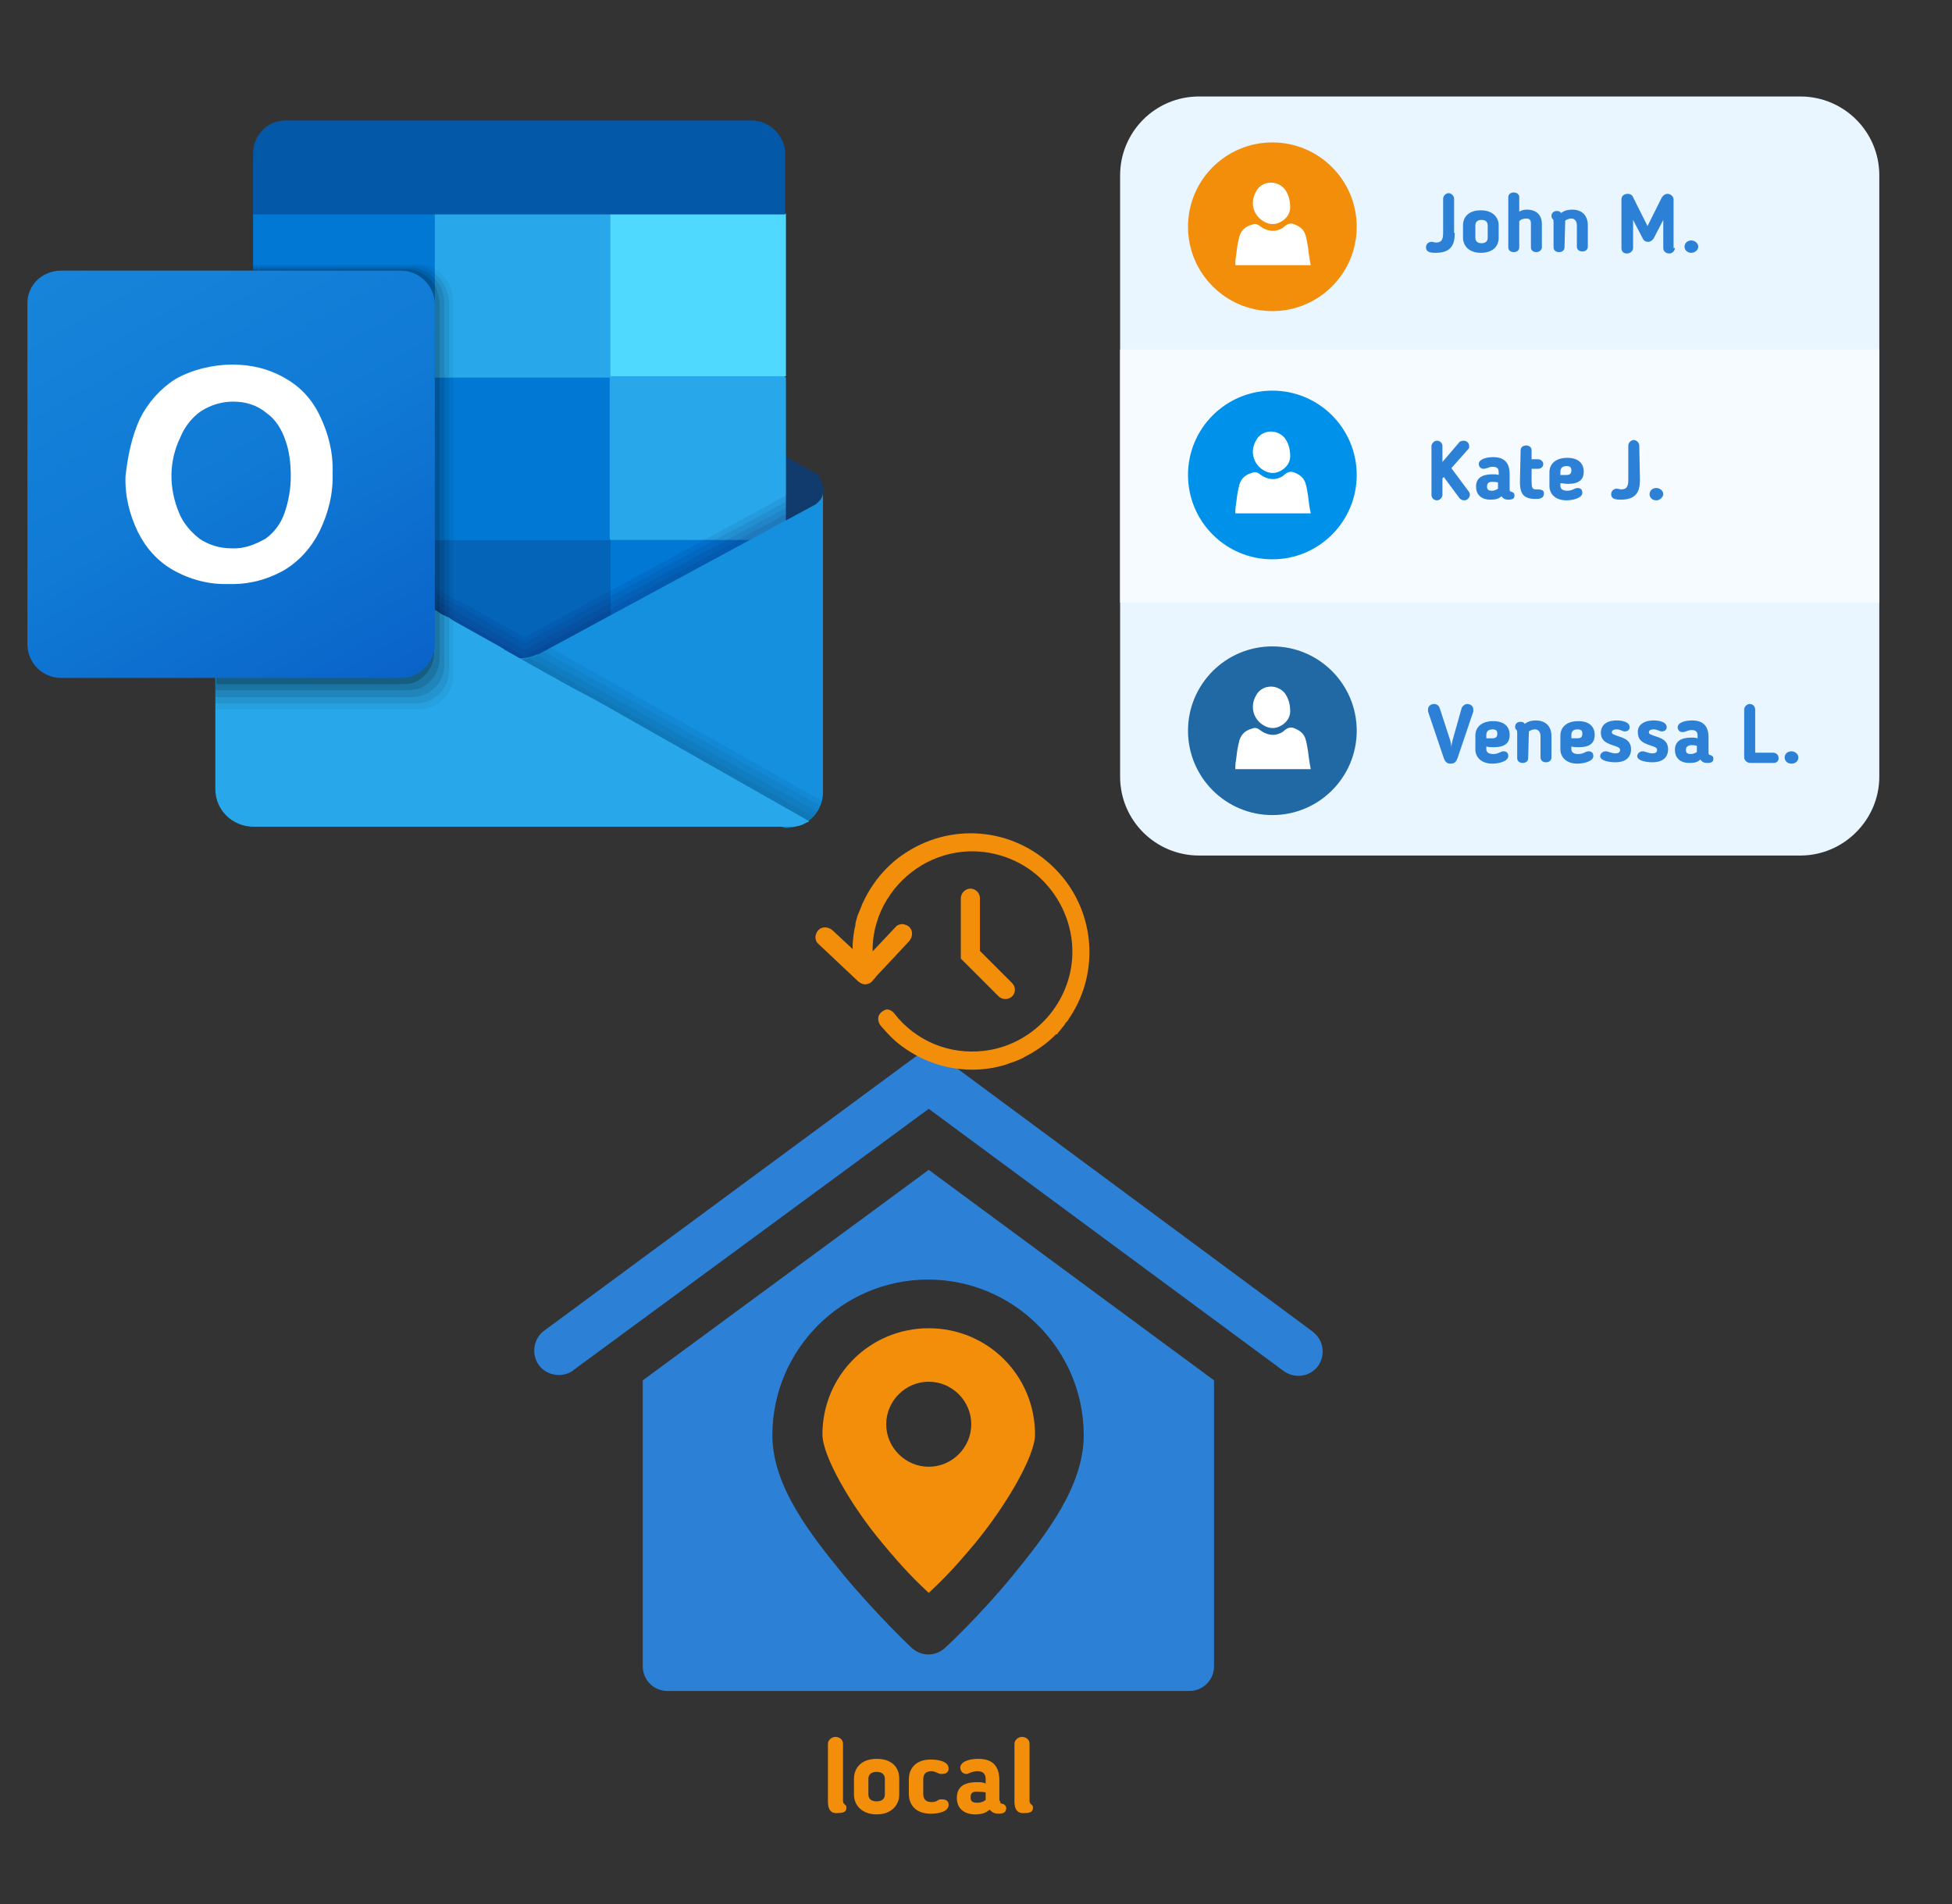 ﻿<?xml version="1.0" encoding="utf-8"?>
<!DOCTYPE svg PUBLIC "-//W3C//DTD SVG 1.1//EN" "http://www.w3.org/Graphics/SVG/1.1/DTD/svg11.dtd">
<svg width="1025" height="1000" xmlns="http://www.w3.org/2000/svg" xmlns:xlink="http://www.w3.org/1999/xlink" xmlns:xml="http://www.w3.org/XML/1998/namespace" version="1.1">
  <rect width="100%" height="100%" fill="#333333" stroke="none"/>
  <svg x="0" y="0" width="475" height="500" viewBox="0, 0, 131.9, 125.7" xml:space="preserve" id="Layer_1" enable-background="new 0 0 131.9 125.7" xmlns="http://www.w3.org/2000/svg" xmlns:xlink="http://www.w3.org/1999/xlink" xmlns:xml="http://www.w3.org/XML/1998/namespace" version="1.1">
    <g>
      <g>
        <path d="M120.1 65 C120.1 65.1 120.1 65.4 120 65.5 C120 65.6 120 65.6 120 65.7 L120 65.7 C120 65.8 120 65.8 119.9 65.9 C119.9 66 119.8 66.1 119.8 66.1 C119.6 66.5 119.2 66.8 118.9 67 L114.6 69.4 L114.2 69.6 L109.7 72.1 L108.6 72.7 L88.9 84 L88.5 84.2 L81 88.5 L80.1 89 L79.2 89.5 L78.8 89.7 C78.7 89.8 78.4 89.8 78.3 89.9 L78.3 89.9 C77.9 90.1 77.6 90.3 77.2 90.3 L77.2 90.3 C76.7 90.4 76.3 90.4 75.8 90.4 C75 90.4 74.1 90.2 73.3 89.8 C73.2 89.7 73.1 89.7 72.9 89.6 C72.9 89.6 72.8 89.6 72.8 89.5 L67 86.1 L66.2 85.6 L65.6 85.2 L65.5 85.1 L65 84.9 L64.9 84.9 L64.7 84.8 L64.6 84.7 L64.5 84.6 L64.4 85 L64.2 84.9 L64.1 84.8 L64.1 84.8 L63.9 84.7 L63.7 84.6 L63.6 84.6 L63 84.2 L46.4 74.8 L43 72.8 L41.9 72.2 L37.4 69.7 L36.9 69.5 L32.7 67.1 C32.3 66.9 32 66.5 31.8 66.2 C31.8 66.1 31.7 66 31.7 66 L31.4 65 C31.4 64.2 31.9 63.3 32.6 62.9 L32.6 62.9 L32.6 62.9 L36.8 60.5 L37.3 60.3 L56.9 49.3 L58.2 48.6 L63.1 45.9 L63.5 45.7 L63.6 45.7 L63.8 45.6 L64 45.5 L64 45.5 L64.1 45.4 L64.3 45.3 L64.5 45.2 L64.6 45.1 L64.7 45 L64.9 44.9 L65 44.9 L65.5 44.7 L65.6 44.6 L66.2 44.2 L67 43.7 L73 40 C73.2 39.9 73.4 39.8 73.5 39.8 C75 39.1 76.8 39.1 78.5 39.8 C78.7 39.9 78.9 40 79 40 L88.9 45.6 L95 49 L114.5 60 L114.9 60.2 L119.2 62.6 C119.2 62.6 119.2 62.6 119.3 62.6 L119.3 62.6 C119.6 63.3 120.1 64 120.1 65 z" style="fill:#123B6D;" />
        <polygon points="89,24.6 63.3,24.6 63.3,48.5 89,72.2 114.6,72.2 114.6,48.5" style="fill:#28A8EA;" />
        <path d="M89 72.2 L89 96 L63.3 96 L62.8 95.6 L62.7 95.6 L62.7 95.6 L62.7 95.5 L62.6 95.4 L62.2 95.2 L62.2 95.2 L61.8 94.8 L61.8 94.8 L61.7 94.7 L61.7 94.7 L61.7 94.7 L61.1 94.2 L61.1 94.2 L61 94.1 L61 94 L61 94 L60.9 93.9 L60.7 93.7 L60 93.1 L37.7 75 L36.9 74.3 L36.9 48.5 L63.4 48.5 L64 49 L64.1 49.1 L64.5 49.5 L64.7 49.7 L64.9 49.9 L65.4 50.3 L65.5 50.4 L66.1 50.9 L89 72.2 z" style="fill:#0364B8;" />
        <rect x="37.7" y="72.2" width="25.6" height="23.7" style="fill:#14447D;" />
        <rect x="89" y="72.2" width="25.6" height="23.7" style="fill:#0078D4;" />
        <rect x="89" y="24.6" width="25.6" height="23.7" style="fill:#50D9FF;" />
        <rect x="36.9" y="24.6" width="26.5" height="23.7" style="fill:#0078D4;" />
        <rect x="63.3" y="48.5" width="25.6" height="23.7" style="fill:#0078D4;" />
        <path d="M41.7 11 L109.6 11 C112.3 11 114.5 13.3 114.5 15.9 L114.5 15.9 L114.5 24.7 L114.5 24.7 L36.9 24.7 L36.9 24.7 L36.9 15.9 C36.9 13.1 39 11 41.7 11 L41.7 11 z" style="fill:#0358A7;" />
        <path d="M114.6 65.7 L77 86.1 L76.9 86.2 C76.9 86.2 76.8 86.3 76.7 86.3 C76.6 86.3 76.6 86.4 76.5 86.4 L75.3 85.7 L75.2 85.6 C75.1 85.6 75.1 85.5 75 85.5 L74.9 85.5 L67.4 81.3 L66.7 81 L66.2 80.8 L65.1 80.1 L36.9 64.3 L36.9 93.9 L114.7 93.9 L114.7 65.7 L114.6 65.7 z" enable-background="new    " opacity="0.1" style="fill:#0A2767;" />
        <path d="M114.6 66.6 L77 86.9 L76.9 87 C76.9 87 76.8 87.1 76.7 87.1 C76.6 87.1 76.6 87.2 76.5 87.2 L75.3 86.5 L75.2 86.4 C75.1 86.4 75.1 86.3 75 86.3 L74.9 86.3 L67.4 82.1 L66.8 81.7 L66.3 81.5 L65.1 81 L36.9 65.2 L36.9 94.8 L114.7 94.8 L114.7 66.6 L114.6 66.6 z" enable-background="new    " opacity="0.1" style="fill:#0A2767;" />
        <path d="M114.6 67.5 L77 87.9 L76.9 88 C76.9 88 76.8 88.1 76.7 88.1 C76.6 88.1 76.6 88.2 76.5 88.2 L75.3 87.5 L75.2 87.4 C75.1 87.4 75.1 87.3 75 87.3 L74.9 87.3 L67.4 83.1 L66.8 82.7 L66.3 82.5 L65.2 81.8 L36.9 66.2 L36.9 95.6 L114.7 95.6 L114.7 67.5 L114.6 67.5 z" enable-background="new    " opacity="0.1" style="fill:#0A2767;" />
        <path d="M114.6 68.4 L77 88.8 L76.9 89 C76.9 89 76.8 89.1 76.7 89.1 C76.6 89.1 76.6 89.2 76.5 89.2 L75.3 88.5 L75.2 88.4 C75.1 88.4 75.1 88.3 75 88.3 L74.9 88.3 L67.4 84.1 L66.8 83.7 L66.3 83.5 L65.2 82.8 L36.9 67 L36.9 96.6 L114.7 96.6 L114.7 68.4 L114.6 68.4 z" enable-background="new    " opacity="0.1" style="fill:#0A2767;" />
        <path d="M118.9 67 L118.9 67 L118.9 67 L118.9 67 L78.8 88.7 C78.7 88.8 78.4 88.9 78.2 88.9 L78.2 88.9 C76.7 89.6 74.9 89.6 73.2 88.9 L73.2 88.9 C73 88.8 72.8 88.7 72.6 88.7 L74.6 102.2 L114.5 114.2 C115.7 114.2 116.8 113.8 117.7 113.3 C119.1 112.4 120 110.7 120 109 L120 65 C120.1 65.8 119.6 66.5 118.9 67 z" style="fill:#1490DF;" />
        <path d="M80.3 87.9 L78.8 88.7 C78.7 88.8 78.4 88.9 78.2 88.9 L78.2 88.9 C76.7 89.6 74.9 89.6 73.2 88.9 L73.2 88.9 C73 88.8 72.8 88.7 72.6 88.7 L74.6 102.2 L114.5 114.2 C115.7 114.2 116.8 113.8 117.7 113.3 C118.8 112.6 119.5 111.5 119.8 110.2 L80.3 87.9 z" enable-background="new    " opacity="0.05" />
        <path d="M119.7 111 L79.4 88.5 L78.8 88.7 C78.7 88.8 78.4 88.9 78.2 88.9 L78.2 88.9 C76.7 89.6 74.9 89.6 73.2 88.9 L73.2 88.9 C73 88.8 72.8 88.7 72.6 88.7 L74.6 102.2 L114.5 114.2 C115.7 114.2 116.8 113.8 117.7 113.3 C118.7 112.7 119.3 112 119.7 111 z" enable-background="new    " opacity="0.05" />
        <path d="M119.3 111.9 L78.4 89 L78.3 89.1 L78.3 89.1 C76.8 89.8 75 89.8 73.3 89.1 L73.3 89.1 C73.1 89 72.9 88.9 72.7 88.9 L74.6 102.4 L114.5 114.4 C115.7 114.4 116.8 114 117.7 113.5 C118.4 112.8 118.9 112.4 119.3 111.9 z" enable-background="new    " opacity="0.05" />
        <path d="M118.7 112.6 L77.6 89.6 L77.4 89.5 L77.3 89.4 C76 89.8 74.6 89.6 73.4 89 L73.4 89 C73.2 88.9 73 88.8 72.8 88.8 L74.7 102.3 L114.6 114.3 C115.8 114.3 116.9 113.9 117.8 113.4 C118.2 113.1 118.4 112.8 118.7 112.6 z" enable-background="new    " opacity="0.05" />
        <path d="M118 113.2 C117.9 113.3 117.8 113.3 117.6 113.4 C117.4 113.5 117.4 113.5 117.2 113.6 C117.1 113.7 117 113.7 116.7 113.8 L116.7 113.8 C116.6 113.9 116.3 113.9 116.2 113.9 C116 114 115.8 114 115.6 114 L115.5 114 C115.4 114 115.3 114 115.1 114 C114.9 114 114.7 114 114.5 114 L37 114 C33.9 114 31.4 111.6 31.4 108.5 L31.4 108.5 L31.4 64.7 L32.7 65.4 L32.7 65.4 L32.7 65.4 L36.9 67.7 L44.6 72 L63.5 82.4 L64.1 82.8 L64.2 82.9 L64.6 83.1 L64.8 83.2 L65 83.3 L65.5 83.5 L65.6 83.6 L66.2 84 L73 87.8 C73.1 87.9 73.4 88 73.6 88.2 L75.9 89.5 L77.3 90.3 L77.3 90.3 L83.4 93.7 L85.1 94.6 L86.8 95.5 L87.5 95.9 L88.4 96.4 L118 113.2 z" style="fill:#28A8EA;" />
        <path d="M66.1 37.4 L66.1 92 C66.1 92.6 66 93.2 65.7 93.8 C65.6 94.2 65.5 94.4 65.2 94.7 C65 95.1 64.7 95.3 64.4 95.6 C64.3 95.7 64 95.8 63.9 96 C63.7 96.2 63.3 96.4 63 96.5 C62.4 96.7 61.7 96.9 61.1 96.9 L31.4 96.9 L31.4 93.2 L31.5 93.2 L31.5 65 C31.5 64.2 32 63.3 32.7 62.9 L32.7 62.9 L32.7 62.9 L36.9 60.5 L36.9 32 L61.2 32 C61.9 32 62.7 32.2 63.3 32.6 C65 33.6 66.1 35.5 66.1 37.4 z" enable-background="new    " opacity="0.05" />
        <path d="M65.5 37.6 L65.5 91.1 C65.5 92 65.3 93 64.7 93.8 C64.5 94.2 64.2 94.4 64 94.7 C63.9 94.8 63.6 94.9 63.5 95.1 C63.3 95.2 63.1 95.3 62.9 95.5 C62.8 95.5 62.7 95.6 62.7 95.6 C62 95.9 61.3 96 60.7 96 L31.4 96 L31.4 93.3 L31.5 93.3 L31.5 65 C31.5 64.2 32 63.3 32.7 62.9 L32.7 62.9 L32.7 62.9 L36.9 60.5 L36.9 32.2 L60.5 32.2 C61.6 32.2 62.5 32.6 63.3 33.3 C64.7 34.3 65.4 35.9 65.5 37.6 z" enable-background="new    " opacity="0.075" />
        <path d="M64.8 37.7 L64.8 90.3 C64.8 91.6 64.3 92.9 63.4 93.7 L63.3 93.8 C62.9 94.2 62.5 94.5 62 94.7 L62 94.7 C61.4 94.9 60.8 95.1 60.1 95.1 L31.4 95.1 L31.4 93.2 L31.5 93.2 L31.5 65 C31.5 64.2 32 63.3 32.7 62.9 L32.7 62.9 L32.7 62.9 L36.9 60.5 L36.9 32.5 L59.9 32.5 C61.3 32.5 62.5 33.1 63.5 34.2 C64.3 35.1 64.8 36.4 64.8 37.7 z" enable-background="new    " opacity="0.1" />
        <path d="M64.1 37.8 L64.1 89.3 C64.1 90.2 63.9 91.1 63.4 91.9 C62.9 92.7 62.2 93.4 61.3 93.8 C61.2 93.8 61.1 93.9 60.9 93.9 C60.4 94 60 94.1 59.4 94.1 L31.4 94.1 L31.4 93.2 L31.5 93.2 L31.5 65 C31.5 64.2 32 63.3 32.7 62.9 L32.7 62.9 L32.7 62.9 L36.9 60.5 L36.9 32.7 L59.2 32.7 C61 32.7 62.5 33.6 63.5 35.2 C63.8 36 64.1 36.8 64.1 37.8 z" enable-background="new    " opacity="0.125" />
        <path d="M63.3 37.8 L63.3 88.4 C63.4 90.5 62 92.6 59.9 93.1 C59.5 93.2 59.2 93.2 58.7 93.2 L31.4 93.2 L31.4 65 C31.4 64.2 31.9 63.3 32.6 62.9 L32.6 62.9 L32.6 62.9 L36.8 60.5 L36.8 32.9 L58.4 32.9 C61.2 32.9 63.3 35.1 63.3 37.8 z" enable-background="new    " opacity="0.2" />
        <linearGradient x1="14.287" y1="-613.52" x2="53.11" y2="-680.763" gradientUnits="userSpaceOnUse" gradientTransform="matrix(1, 0, 0, -1, 0, -584.525)" id="outlook_1_">
          <stop offset="0%" stop-color="#1784D9" />
          <stop offset="50%" stop-color="#107AD5" />
          <stop offset="100%" stop-color="#0A63C9" />
        </linearGradient>
        <path d="M8.9 32.9 L58.5 32.9 C61.2 32.9 63.4 35.2 63.4 37.8 L63.4 87.4 C63.4 90.1 61.1 92.3 58.5 92.3 L8.9 92.3 C6.1 92.3 4 90 4 87.4 L4 37.8 C3.9 35.1 6.1 32.9 8.9 32.9 z" style="fill:url(#outlook_1_);" />
        <path d="M20.4 54.5 C21.6 52.1 23.4 50.1 25.6 48.7 C28.1 47.3 31.1 46.6 33.9 46.6 C36.6 46.6 39.2 47.2 41.6 48.6 C43.9 49.9 45.6 51.8 46.7 54.2 C47.9 56.7 48.6 59.5 48.5 62.4 C48.6 65.4 47.9 68.2 46.6 70.9 C45.4 73.3 43.6 75.3 41.4 76.6 C38.9 78 36.2 78.7 33.3 78.6 C30.6 78.7 27.8 78 25.3 76.6 C23 75.3 21.3 73.4 20.1 71 C18.9 68.5 18.2 65.8 18.3 62.9 C18.6 60.1 19.2 57.1 20.4 54.5 z M26.1 68.2 C26.7 69.7 27.8 71 29.1 72 C30.4 72.9 32.1 73.4 33.7 73.4 C35.5 73.5 37.1 72.9 38.7 72 C40 71.1 41 69.7 41.5 68.2 C42.1 66.5 42.4 64.6 42.4 62.9 C42.4 61.1 42.2 59.2 41.6 57.6 C41.1 56.1 40.2 54.6 38.9 53.7 C37.5 52.5 35.8 52 34 52 C32.3 52 30.7 52.5 29.3 53.4 C28 54.3 26.9 55.7 26.3 57.2 C24.6 60.7 24.6 64.6 26.1 68.2 L26.1 68.2 z" style="fill:white;" />
        <rect x="-11.7" y="-20.1" width="164.7" height="164.7" style="fill:none;" />
      </g>
    </g>
  </svg>
  <svg x="550" y="0" width="475" height="500" viewBox="0, 0, 131.9, 125.7" xml:space="preserve" id="Layer_1#1" enable-background="new 0 0 131.9 125.7" xmlns="http://www.w3.org/2000/svg" xmlns:xlink="http://www.w3.org/1999/xlink" xmlns:xml="http://www.w3.org/XML/1998/namespace" version="1.1">
    <g>
      <path d="M109.8 118.2 L22.1 118.2 C15.8 118.2 10.6 113.1 10.6 106.7 L10.6 19 C10.6 12.7 15.7 7.5 22.1 7.5 L109.8 7.5 C116.1 7.5 121.3 12.6 121.3 19 L121.3 106.7 C121.3 113 116.1 118.2 109.8 118.2 z" style="fill:#E9F5FF;" />
      <rect x="10.6" y="44.4" width="110.7" height="36.9" style="fill:#F5FBFF;" />
      <g>
        <circle cx="32.8" cy="26.5" r="12.3" style="fill:#F28E0A;" />
        <g>
          <g>
            <g>
              <path d="M38 29.5 C37.9 28.9 37.8 28.2 37.6 27.6 C37.3 26.8 36.7 26.4 35.9 26.1 C35.3 25.9 34.8 26.2 34.4 26.6 C34 26.9 33.4 27.1 32.9 27.1 C32.2 27.1 31.5 26.8 31 26.4 C30.6 26.1 30.3 26 29.8 26.2 C28.7 26.5 28.1 27.2 27.9 28.3 C27.7 29.1 27.6 29.9 27.5 30.8 C27.4 31.2 27.4 31.7 27.4 32.1 C31.1 32.1 34.7 32.1 38.4 32.1 C38.2 31.2 38.1 30.3 38 29.5 z" style="fill:white;" />
              <path d="M31.2 25.5 C32 26.1 32.9 26.3 33.8 25.9 C34.9 25.4 35.4 24.5 35.4 23.7 C35.4 22.5 35.1 21.7 34.6 21 C33.4 19.6 31.2 19.8 30.4 21.4 C29.6 22.9 29.9 24.5 31.2 25.5 z" style="fill:white;" />
            </g>
          </g>
        </g>
      </g>
      <g>
        <circle cx="32.8" cy="62.7" r="12.3" style="fill:#0091EA;" />
        <g>
          <g>
            <g>
              <path d="M38 65.7 C37.9 65.1 37.8 64.4 37.6 63.8 C37.3 63 36.7 62.6 35.9 62.3 C35.3 62.1 34.8 62.4 34.4 62.8 C34 63.1 33.4 63.3 32.9 63.3 C32.2 63.3 31.5 63 31 62.6 C30.6 62.3 30.3 62.2 29.8 62.4 C28.7 62.7 28.1 63.4 27.9 64.5 C27.7 65.3 27.6 66.1 27.5 67 C27.4 67.4 27.4 67.9 27.4 68.3 C31.1 68.3 34.7 68.3 38.4 68.3 C38.2 67.4 38.1 66.6 38 65.7 z" style="fill:white;" />
              <path d="M31.2 61.8 C32 62.4 32.9 62.6 33.8 62.2 C34.9 61.7 35.4 60.8 35.4 60 C35.4 58.8 35.1 58 34.6 57.3 C33.4 55.9 31.2 56.1 30.4 57.7 C29.6 59.1 29.9 60.8 31.2 61.8 z" style="fill:white;" />
            </g>
          </g>
        </g>
      </g>
      <g>
        <circle cx="32.8" cy="100" r="12.3" style="fill:#2069A5;" />
        <g>
          <g>
            <g>
              <path d="M38 103 C37.9 102.4 37.8 101.7 37.6 101.1 C37.3 100.3 36.7 99.9 35.9 99.6 C35.3 99.4 34.8 99.7 34.4 100.1 C34 100.4 33.4 100.6 32.9 100.6 C32.2 100.6 31.5 100.3 31 99.9 C30.6 99.6 30.3 99.5 29.8 99.7 C28.7 100 28.1 100.7 27.9 101.8 C27.7 102.6 27.6 103.4 27.5 104.3 C27.4 104.7 27.4 105.2 27.4 105.6 C31.1 105.6 34.7 105.6 38.4 105.6 C38.2 104.6 38.1 103.8 38 103 z" style="fill:white;" />
              <path d="M31.2 99 C32 99.6 32.9 99.8 33.8 99.4 C34.9 98.9 35.4 98 35.4 97.2 C35.4 96 35.1 95.2 34.6 94.5 C33.4 93.1 31.2 93.3 30.4 94.9 C29.6 96.3 29.9 98 31.2 99 z" style="fill:white;" />
            </g>
          </g>
        </g>
      </g>
      <g>
        <g>
          <path d="M59.4 27.4 C59.4 29.2 58.8 30.3 56.6 30.3 C56.1 30.3 55.2 30.3 55.2 29.5 C55.2 29 55.6 28.7 56 28.7 C56.3 28.7 56.4 28.8 56.7 28.8 C57.5 28.8 57.7 28.3 57.7 27.4 L57.7 22.4 C57.7 22 58.1 21.6 58.5 21.6 C58.9 21.6 59.3 22 59.3 22.4 L59.3 27.4 L59.4 27.4 z" style="fill:#2C81D6;" />
          <path d="M60.6 28.1 L60.6 26.3 C60.6 25 61.5 24.1 63.2 24.1 C64.9 24.1 65.8 25.1 65.8 26.3 L65.8 28.1 C65.8 29.4 64.9 30.3 63.2 30.3 C61.5 30.3 60.6 29.3 60.6 28.1 z M64.2 28.1 L64.2 26.3 C64.2 25.8 63.9 25.5 63.3 25.5 C62.7 25.5 62.4 25.8 62.4 26.3 L62.4 28.1 C62.4 28.6 62.7 28.9 63.3 28.9 C63.9 28.9 64.2 28.6 64.2 28.1 z" style="fill:#2C81D6;" />
          <path d="M68.8 29.5 C68.8 29.9 68.5 30.2 68 30.2 C67.5 30.2 67.2 29.9 67.2 29.5 L67.2 22.2 C67.2 21.8 67.5 21.5 68 21.5 C68.5 21.5 68.8 21.8 68.8 22.2 L68.8 24.3 C69.1 24.1 69.5 24 69.9 24 C71.4 24 72.1 24.9 72.1 26.1 L72.1 29.5 C72.1 29.9 71.7 30.2 71.3 30.2 C70.8 30.2 70.5 29.9 70.5 29.5 L70.5 26 C70.5 25.5 70.3 25.3 69.8 25.3 C69.5 25.3 69 25.4 68.8 25.7 C68.8 25.7 68.8 29.5 68.8 29.5 z" style="fill:#2C81D6;" />
          <path d="M75.4 29.5 C75.4 29.9 75.1 30.2 74.6 30.2 C74.1 30.2 73.8 29.9 73.8 29.5 L73.8 25.9 C73.8 25.5 73.8 25.5 73.7 25.4 C73.5 25.2 73.5 25.1 73.5 24.9 C73.5 24.5 73.8 24.2 74.3 24.2 C74.6 24.2 74.8 24.3 74.9 24.5 C75.4 24.1 76 24 76.5 24 C78 24 78.8 24.9 78.8 26.3 L78.8 29.4 C78.8 29.8 78.5 30.1 78 30.1 C77.5 30.1 77.2 29.8 77.2 29.4 L77.2 26.3 C77.2 25.7 76.9 25.3 76.4 25.3 C76.1 25.3 75.8 25.4 75.5 25.6 C75.5 25.7 75.5 25.8 75.5 25.8 L75.4 29.5 L75.4 29.5 z" style="fill:#2C81D6;" />
          <path d="M91.5 29.6 C91.5 30 91.1 30.4 90.7 30.4 C90.2 30.4 89.8 30.1 89.8 29.6 L89.8 25.5 L88.4 28.2 C88.2 28.5 87.9 28.7 87.6 28.7 C87.3 28.7 87 28.6 86.8 28.2 L85.4 25.5 L85.4 29.6 C85.4 30 85 30.4 84.5 30.4 C84 30.4 83.7 30.1 83.7 29.6 L83.7 22.5 C83.7 22 84.1 21.7 84.6 21.7 C85 21.7 85.3 21.9 85.4 22.2 L87.5 26.4 L89.6 22.2 C89.8 21.9 90.1 21.7 90.4 21.7 C90.9 21.7 91.3 22.1 91.3 22.5 L91.3 29.6 L91.5 29.6 z" style="fill:#2C81D6;" />
          <path d="M93.9 30.3 C93.3 30.3 92.9 29.9 92.9 29.4 C92.9 28.9 93.3 28.5 93.9 28.5 C94.4 28.5 94.9 28.9 94.9 29.4 C94.9 29.9 94.4 30.3 93.9 30.3 z" style="fill:#2C81D6;" />
        </g>
      </g>
      <g>
        <g>
          <path d="M58.9 61.7 L61.5 65.2 C61.6 65.4 61.6 65.5 61.6 65.6 C61.6 65.9 61.3 66.4 60.8 66.4 C60.5 66.4 60.3 66.3 60.1 66.1 L57.8 63 L57.6 63.2 L57.6 65.6 C57.6 66 57.2 66.4 56.8 66.4 C56.3 66.4 56 66 56 65.6 L56 58.5 C56 58.1 56.4 57.7 56.8 57.7 C57.3 57.7 57.6 58.1 57.6 58.5 L57.6 60.8 L60 58 C60.1 57.8 60.4 57.7 60.7 57.7 C61.1 57.7 61.5 58 61.5 58.5 C61.5 58.7 61.5 58.8 61.3 59 L58.9 61.7 z" style="fill:#2C81D6;" />
          <path d="M67.4 64.8 C67.4 65.2 67.6 65.1 67.8 65.2 C68 65.3 68.1 65.4 68.1 65.7 C68.1 66.1 67.9 66.3 67.2 66.3 C66.8 66.3 66.5 66.2 66.2 65.8 C65.8 66.2 65.3 66.3 64.6 66.3 C63.2 66.3 62.5 65.5 62.5 64.4 L62.5 64.4 C62.5 63.2 63.3 62.6 64.9 62.6 C65.2 62.6 65.5 62.6 65.8 62.7 L65.8 62.3 C65.8 61.7 65.5 61.5 64.9 61.5 C64.6 61.5 64.4 61.6 64.1 61.7 C64 61.7 63.9 61.8 63.6 61.8 C63.1 61.8 62.9 61.4 62.9 61.1 C62.9 60.4 64 60.1 65 60.1 C66.7 60.1 67.4 61 67.4 62.6 C67.4 62.6 67.4 64.8 67.4 64.8 z M64.1 64.4 L64.1 64.4 C64.1 64.8 64.3 65 64.8 65 C65.1 65 65.4 64.9 65.7 64.7 L65.7 63.8 C65.4 63.7 65.1 63.7 64.8 63.7 C64.2 63.7 64.1 64.1 64.1 64.4 z" style="fill:#2C81D6;" />
          <path d="M69 59.1 C69 58.7 69.3 58.4 69.8 58.4 C70.3 58.4 70.6 58.7 70.6 59.1 L70.6 60.4 L71.5 60.4 C71.9 60.4 72.3 60.7 72.3 61.1 C72.3 61.5 72 61.8 71.5 61.8 L70.6 61.8 L70.6 63.6 C70.6 64.5 70.7 64.8 71.2 64.8 C71.3 64.8 71.4 64.8 71.4 64.8 C72.2 64.8 72.4 65 72.4 65.4 C72.4 66.1 71.8 66.2 71.2 66.2 C69.3 66.2 68.9 65.3 68.9 63.7 L69 59.1 L69 59.1 z" style="fill:#2C81D6;" />
          <path d="M74.8 63.9 L74.8 64.3 C74.8 64.7 75.1 65 75.8 65 C76.2 65 76.5 64.9 76.9 64.7 C76.9 64.7 77.1 64.6 77.3 64.6 C77.9 64.6 78 65 78 65.3 C78 66.1 76.5 66.4 75.7 66.4 C74.1 66.4 73.2 65.5 73.2 64.3 L73.2 62.3 C73.2 61.1 74.1 60.2 75.8 60.2 C77.4 60.2 78.2 61 78.2 62.2 C78.2 63.4 77.5 64 75.9 64 C75.4 64 75.2 63.9 74.8 63.9 z M75.7 61.4 C75.1 61.4 74.8 61.7 74.8 62.2 L74.8 62.7 C75.2 62.7 75.5 62.7 75.7 62.7 C76.2 62.7 76.4 62.5 76.4 62 C76.4 61.6 76.2 61.4 75.7 61.4 z" style="fill:#2C81D6;" />
          <path d="M86.4 63.4 C86.4 65.2 85.8 66.3 83.6 66.3 C83.1 66.3 82.2 66.3 82.2 65.5 C82.2 65 82.6 64.7 83 64.7 C83.3 64.7 83.4 64.8 83.7 64.8 C84.5 64.8 84.7 64.3 84.7 63.4 L84.7 58.4 C84.7 58 85.1 57.6 85.5 57.6 C85.9 57.6 86.3 58 86.3 58.4 L86.4 63.4 L86.4 63.4 z" style="fill:#2C81D6;" />
          <path d="M88.8 66.4 C88.2 66.4 87.8 66 87.8 65.5 C87.8 65 88.2 64.6 88.8 64.6 C89.3 64.6 89.8 65 89.8 65.5 C89.8 65.9 89.3 66.4 88.8 66.4 z" style="fill:#2C81D6;" />
        </g>
      </g>
      <g>
        <g>
          <path d="M60.4 96.7 C60.5 96.4 60.9 96.1 61.2 96.1 C61.7 96.1 62.1 96.4 62.1 96.9 C62.1 97 62.1 97.1 62.1 97.2 L59.8 104 C59.6 104.5 59.4 104.8 58.8 104.8 C58.2 104.8 58 104.5 57.8 104 L55.5 97.2 C55.5 97.1 55.5 97 55.5 96.9 C55.5 96.4 55.9 96.1 56.4 96.1 C56.7 96.1 57.1 96.3 57.2 96.7 L58.7 101.3 C58.8 101.6 58.9 102.1 58.9 102.5 C58.9 102.1 59 101.7 59.1 101.3 L60.4 96.7 z" style="fill:#2C81D6;" />
          <path d="M64 102.3 L64 102.7 C64 103.1 64.3 103.4 65 103.4 C65.4 103.4 65.7 103.3 66.1 103.1 C66.1 103.1 66.3 103 66.5 103 C67.1 103 67.2 103.4 67.2 103.7 C67.2 104.5 65.7 104.8 64.9 104.8 C63.3 104.8 62.4 103.9 62.4 102.7 L62.4 100.7 C62.4 99.5 63.3 98.6 65 98.6 C66.6 98.6 67.4 99.4 67.4 100.6 C67.4 101.8 66.7 102.4 65.1 102.4 C64.6 102.4 64.4 102.4 64 102.3 z M64.9 99.8 C64.3 99.8 64 100.1 64 100.6 L64 101.1 C64.4 101.1 64.7 101.1 64.9 101.1 C65.4 101.1 65.6 100.9 65.6 100.4 C65.6 100 65.4 99.8 64.9 99.8 z" style="fill:#2C81D6;" />
          <path d="M70.1 104 C70.1 104.4 69.8 104.7 69.3 104.7 C68.8 104.7 68.5 104.4 68.5 104 L68.5 100.4 C68.5 100 68.5 100 68.4 99.9 C68.2 99.7 68.2 99.6 68.2 99.4 C68.2 99 68.5 98.7 69 98.7 C69.3 98.7 69.5 98.8 69.6 99 C70.1 98.6 70.7 98.5 71.2 98.5 C72.7 98.5 73.5 99.4 73.5 100.8 L73.5 103.9 C73.5 104.3 73.2 104.6 72.7 104.6 C72.2 104.6 71.9 104.3 71.9 103.9 L71.9 100.8 C71.9 100.2 71.6 99.8 71.1 99.8 C70.8 99.8 70.5 99.9 70.2 100.1 C70.2 100.2 70.2 100.3 70.2 100.3 L70.1 104 L70.1 104 z" style="fill:#2C81D6;" />
          <path d="M76.4 102.3 L76.4 102.7 C76.4 103.1 76.7 103.4 77.4 103.4 C77.8 103.4 78.1 103.3 78.5 103.1 C78.5 103.1 78.7 103 78.9 103 C79.5 103 79.6 103.4 79.6 103.7 C79.6 104.5 78.1 104.8 77.3 104.8 C75.7 104.8 74.8 103.9 74.8 102.7 L74.8 100.7 C74.8 99.5 75.7 98.6 77.4 98.6 C79 98.6 79.8 99.4 79.8 100.6 C79.8 101.8 79.1 102.4 77.5 102.4 C77 102.4 76.8 102.4 76.4 102.3 z M77.3 99.8 C76.7 99.8 76.4 100.1 76.4 100.6 L76.4 101.1 C76.8 101.1 77.1 101.1 77.3 101.1 C77.8 101.1 78 100.9 78 100.4 C78 100 77.8 99.8 77.3 99.8 z" style="fill:#2C81D6;" />
          <path d="M83 98.5 C83.8 98.5 84.9 98.7 84.9 99.5 C84.9 100 84.4 100.1 84.2 100.1 C83.8 100.1 83.6 99.8 83 99.8 C82.5 99.8 82.3 100 82.3 100.2 C82.3 100.4 82.4 100.5 82.7 100.6 C83.6 101 85.1 101.1 85.1 102.7 C85.1 103.9 84.3 104.6 82.8 104.6 C82 104.6 80.6 104.4 80.6 103.7 C80.6 103.4 80.9 103 81.4 103 C81.8 103 82.2 103.3 82.8 103.3 C83.2 103.3 83.5 103.2 83.5 102.8 C83.5 102.6 83.4 102.5 83.2 102.4 C82.4 102 80.7 101.9 80.7 100.3 C80.7 99.3 81.4 98.5 83 98.5 z" style="fill:#2C81D6;" />
          <path d="M88.4 98.5 C89.2 98.5 90.3 98.7 90.3 99.5 C90.3 100 89.8 100.1 89.6 100.1 C89.2 100.1 89 99.8 88.4 99.8 C87.9 99.8 87.7 100 87.7 100.2 C87.7 100.4 87.8 100.5 88.1 100.6 C89 101 90.5 101.1 90.5 102.7 C90.5 103.9 89.7 104.6 88.2 104.6 C87.4 104.6 86 104.4 86 103.7 C86 103.4 86.3 103 86.8 103 C87.2 103 87.6 103.3 88.2 103.3 C88.6 103.3 88.9 103.2 88.9 102.8 C88.9 102.6 88.8 102.5 88.6 102.4 C87.8 102 86.1 101.9 86.1 100.3 C86 99.3 86.8 98.5 88.4 98.5 z" style="fill:#2C81D6;" />
          <path d="M96.4 103.2 C96.4 103.6 96.6 103.5 96.8 103.6 C97 103.7 97.1 103.8 97.1 104.1 C97.1 104.5 96.9 104.7 96.2 104.7 C95.8 104.7 95.5 104.6 95.2 104.2 C94.8 104.6 94.3 104.7 93.6 104.7 C92.2 104.7 91.5 103.9 91.5 102.8 L91.5 102.8 C91.5 101.6 92.3 101 93.9 101 C94.2 101 94.5 101 94.8 101.1 L94.8 100.7 C94.8 100.1 94.5 99.9 93.9 99.9 C93.6 99.9 93.4 100 93.1 100.1 C93 100.1 92.9 100.2 92.6 100.2 C92.1 100.2 91.9 99.8 91.9 99.5 C91.9 98.8 93 98.5 94 98.5 C95.7 98.5 96.4 99.4 96.4 101 C96.4 101 96.4 103.2 96.4 103.2 z M93.1 102.8 L93.1 102.8 C93.1 103.2 93.3 103.4 93.8 103.4 C94.1 103.4 94.4 103.3 94.7 103.1 L94.7 102.2 C94.4 102.1 94.1 102.1 93.8 102.1 C93.2 102.2 93.1 102.5 93.1 102.8 z" style="fill:#2C81D6;" />
          <path d="M105.9 104.7 L102.5 104.7 C102 104.7 101.6 104.3 101.6 103.9 L101.6 96.9 C101.6 96.5 102 96.1 102.4 96.1 C102.9 96.1 103.2 96.5 103.2 96.9 L103.2 103.2 L105.8 103.2 C106.2 103.2 106.6 103.5 106.6 103.9 C106.7 104.3 106.4 104.7 105.9 104.7 z" style="fill:#2C81D6;" />
          <path d="M108.5 104.8 C107.9 104.8 107.5 104.4 107.5 103.9 C107.5 103.4 107.9 103 108.5 103 C109 103 109.5 103.4 109.5 103.9 C109.5 104.4 109.1 104.8 108.5 104.8 z" style="fill:#2C81D6;" />
        </g>
      </g>
    </g>
  </svg>
  <svg x="250" y="500" width="475" height="500" viewBox="0, 0, 131.9, 125.7" xml:space="preserve" id="Layer_1#2" enable-background="new 0 0 131.9 125.7" xmlns="http://www.w3.org/2000/svg" xmlns:xlink="http://www.w3.org/1999/xlink" xmlns:xml="http://www.w3.org/XML/1998/namespace" version="1.1">
    <style type="text/css">
	.st0{fill:#2C81D6;}
	.st1{fill:#F28E0A;}
</style>
    <path d="M66.1 8.2 C66 8.2 65.9 8.2 65.7 8.2 C65 8.2 64.3 8.5 63.8 8.9 L10 48.6 C8.4 49.7 8 52 9.1 53.6 C10.2 55.2 12.5 55.6 14.1 54.5 C14.1 54.5 14.2 54.4 14.2 54.4 L66 16.3 L117.7 54.5 C119.3 55.7 121.5 55.4 122.7 53.9 C123.9 52.3 123.6 50.1 122.1 48.9 C122.1 48.9 122 48.8 122 48.8 L68.1 8.9 C67.5 8.5 66.8 8.2 66.1 8.2 z" class="st0" style="fill:#2C81D6;" />
    <path d="M66 25.2 L24.3 55.9 L24.3 97.6 C24.3 99.6 25.9 101.2 27.9 101.2 L104 101.2 C106 101.2 107.6 99.6 107.6 97.6 L107.6 55.9 L66 25.2 z M78.3 84.3 C73.4 90.3 68.4 94.9 68.4 94.9 C67 96.2 64.9 96.2 63.5 94.9 C63.5 94.9 58.6 90.3 53.6 84.3 C48.7 78.3 43.2 71.3 43.2 63.9 C43.2 51.4 53.4 41.2 65.9 41.2 C78.4 41.2 88.6 51.4 88.6 63.9 C88.6 71.3 83.2 78.3 78.3 84.3 z" class="st0" style="fill:#2C81D6;" />
    <path d="M66 48.3 C57.4 48.3 50.5 55.2 50.5 63.8 C50.5 66.9 54.6 74.1 59.2 79.6 C62.6 83.7 64.4 85.4 66 86.9 C67.6 85.4 69.4 83.7 72.8 79.6 C77.4 74 81.5 66.9 81.5 63.8 C81.5 55.2 74.6 48.3 66 48.3 z M66 68.5 C62.6 68.5 59.8 65.7 59.8 62.3 C59.8 58.9 62.6 56.1 66 56.1 C66 56.1 66 56.1 66 56.1 C69.4 56.1 72.2 58.9 72.2 62.3 C72.2 65.7 69.4 68.5 66 68.5 z" class="st1" style="fill:#F28E0A;" />
    <g>
      <path d="M51.3 117.3 L51.3 108.9 C51.3 108.4 51.8 107.9 52.4 107.9 C53 107.9 53.5 108.3 53.5 108.9 L53.5 117.1 C53.5 117.4 53.5 117.5 53.7 117.7 C53.9 117.9 54 117.9 54 118.2 C54 118.8 53.6 119 52.8 119 C52.1 119.1 51.3 118.9 51.3 117.3 z" class="st1" style="fill:#F28E0A;" />
      <path d="M55.1 116.3 L55.1 114 C55.1 112.4 56.2 111.1 58.4 111.1 C60.6 111.1 61.7 112.3 61.7 114 L61.7 116.3 C61.7 117.9 60.5 119.2 58.4 119.2 C56.3 119.2 55.1 117.9 55.1 116.3 z M59.6 116.3 L59.6 114 C59.6 113.4 59.2 113 58.4 113 C57.6 113 57.2 113.4 57.2 114 L57.2 116.3 C57.2 116.9 57.6 117.3 58.4 117.3 C59.2 117.3 59.6 116.9 59.6 116.3 z" class="st1" style="fill:#F28E0A;" />
      <path d="M63.1 114.1 C63.1 112.5 64.1 111.2 66.3 111.2 C67.2 111.2 68.9 111.4 68.9 112.5 C68.9 112.9 68.7 113.3 67.9 113.3 C67.7 113.3 67.6 113.3 67.4 113.2 C67.1 113.1 66.8 112.9 66.4 112.9 C65.6 112.9 65.2 113.3 65.2 114.1 L65.2 116.2 C65.2 116.9 65.5 117.4 66.4 117.4 C66.9 117.4 67.1 117.3 67.4 117.1 C67.6 117 67.7 117 67.9 117 C68.7 117 68.9 117.4 68.9 117.8 C68.9 118.9 67.2 119.1 66.3 119.1 C64.1 119.1 63.1 117.8 63.1 116.2 L63.1 114.1 z" class="st1" style="fill:#F28E0A;" />
      <path d="M76.4 117.2 C76.4 117.7 76.6 117.6 76.9 117.7 C77.1 117.8 77.3 118 77.3 118.3 C77.3 118.8 77 119.1 76.2 119.1 C75.6 119.1 75.2 118.9 74.9 118.5 C74.3 119 73.7 119.2 72.8 119.2 C71 119.2 70.1 118.2 70.1 116.8 L70.1 116.8 C70.1 115.2 71.1 114.5 73.1 114.5 C73.5 114.5 73.9 114.5 74.3 114.7 L74.3 114 C74.3 113.3 73.9 112.9 73.1 112.9 C72.7 112.9 72.4 113 72.1 113.1 C72 113.1 71.8 113.3 71.5 113.3 C70.9 113.3 70.6 112.8 70.6 112.4 C70.6 111.5 71.9 111.1 73.2 111.1 C75.4 111.1 76.3 112.2 76.3 114.3 L76.3 117.2 z M72.1 116.7 L72.1 116.7 C72.1 117.3 72.4 117.5 73.1 117.5 C73.5 117.5 73.9 117.4 74.3 117.1 L74.3 116 C73.9 115.9 73.5 115.9 73.2 115.9 C72.3 115.8 72.1 116.2 72.1 116.7 z" class="st1" style="fill:#F28E0A;" />
      <path d="M78.5 117.3 L78.5 108.9 C78.5 108.4 79 107.9 79.6 107.9 C80.2 107.9 80.7 108.3 80.7 108.9 L80.7 117.1 C80.7 117.4 80.7 117.5 80.9 117.7 C81.1 117.9 81.2 117.9 81.2 118.2 C81.2 118.8 80.8 119 80.1 119 C79.3 119.1 78.5 118.9 78.5 117.3 z" class="st1" style="fill:#F28E0A;" />
    </g>
  </svg>
  <svg x="350" y="350" width="300" height="300" viewBox="0, 0, 68, 125.7" xml:space="preserve" id="Layer_1#3" enable-background="new 0 0 68 125.7" xmlns="http://www.w3.org/2000/svg" xmlns:xlink="http://www.w3.org/1999/xlink" xmlns:xml="http://www.w3.org/XML/1998/namespace" version="1.1">
    <g>
      <path d="M56.9 44.3 L56.6 44.5 L56.5 44.4 C47.4 35.3 33.3 34.2 22.9 41.6 C21.7 42.4 20.6 43.4 19.6 44.4 C17.5 46.5 15.7 49.1 14.4 51.9 L14.3 52.1 C14.2 52.3 14.1 52.5 14.1 52.6 C13.9 53.2 13.6 53.8 13.4 54.3 L13.2 54.8 C13 55.5 12.8 56.1 12.7 56.7 L12.7 57 C12.5 57.7 12.4 58.4 12.3 59.1 C12.2 60 12.1 60.7 12.1 61.4 L12.1 62.2 L7.7 58.1 C6.8 57.3 5.5 57.2 4.7 57.9 C4.2 58.3 4 58.9 3.9 59.5 C3.9 60.1 4.1 60.7 4.6 61.1 L13.3 69.3 C13.9 69.8 14.6 70.1 15.3 69.9 C15.9 69.8 16.4 69.4 16.7 68.9 L17.1 68.5 L17.1 68.5 L17.2 68.3 L24.5 60.5 C25.3 59.6 25.4 58.3 24.7 57.5 C24.3 57 23.7 56.8 23.1 56.7 L23.1 56.7 C22.5 56.7 21.9 56.9 21.5 57.4 L16.5 62.7 L16.5 61.7 C16.6 58.2 17.7 54.5 19.6 51.4 C23.5 45 30.2 41 37.6 40.7 C43.8 40.5 49.9 42.9 54.2 47.4 C58.5 51.9 60.8 58 60.4 64.2 C59.7 74.7 51.4 83.4 41 84.6 C33.3 85.5 25.9 82.4 21.2 76.3 C20.8 75.8 20.2 75.5 19.7 75.5 C19.5 75.5 19.4 75.5 19.2 75.6 C18.5 75.9 18 76.4 17.8 77 C17.6 77.7 17.8 78.5 18.3 79.1 C19 79.9 19.7 80.7 20.5 81.5 C21.5 82.5 22.6 83.4 23.8 84.2 C30.2 88.6 38.2 89.9 45.6 87.7 L45.9 87.6 C46.4 87.4 47 87.2 47.6 87 C48.2 86.8 49.1 86.4 49.7 86.1 L49.8 86 C52.4 84.7 54.7 83.1 56.7 81.1 C56.8 81 56.8 81 56.9 80.9 L57 81 C57.1 80.9 57.1 80.9 57.2 80.8 C57.2 80.7 57.3 80.7 57.3 80.6 C57.6 80.3 57.9 79.9 58.2 79.5 C58.4 79.3 58.5 79.1 58.7 78.9 L58.8 78.7 C58.9 78.6 58.9 78.5 59 78.4 C59.1 78.3 59.2 78.2 59.3 78.1 L59.6 77.7 C59.6 77.6 59.7 77.6 59.7 77.5 C59.7 77.4 59.8 77.4 59.8 77.3 L59.9 77.2 C66.7 66.9 65.3 53.2 56.6 44.5 L56.9 44.3 L56.9 44.3 z" style="fill:#F28E0A;" />
      <path d="M47.1 69.6 L40.1 62.6 L40.1 51 C40.1 49.8 39.1 48.9 38 48.9 C36.9 48.9 35.9 49.9 35.9 51 L35.9 64.3 L44.2 72.6 C45 73.4 46.4 73.4 47.2 72.6 C47.6 72.2 47.8 71.7 47.8 71.1 C47.8 70.5 47.5 70 47.1 69.6 z" style="fill:#F28E0A;" />
    </g>
  </svg>
</svg>